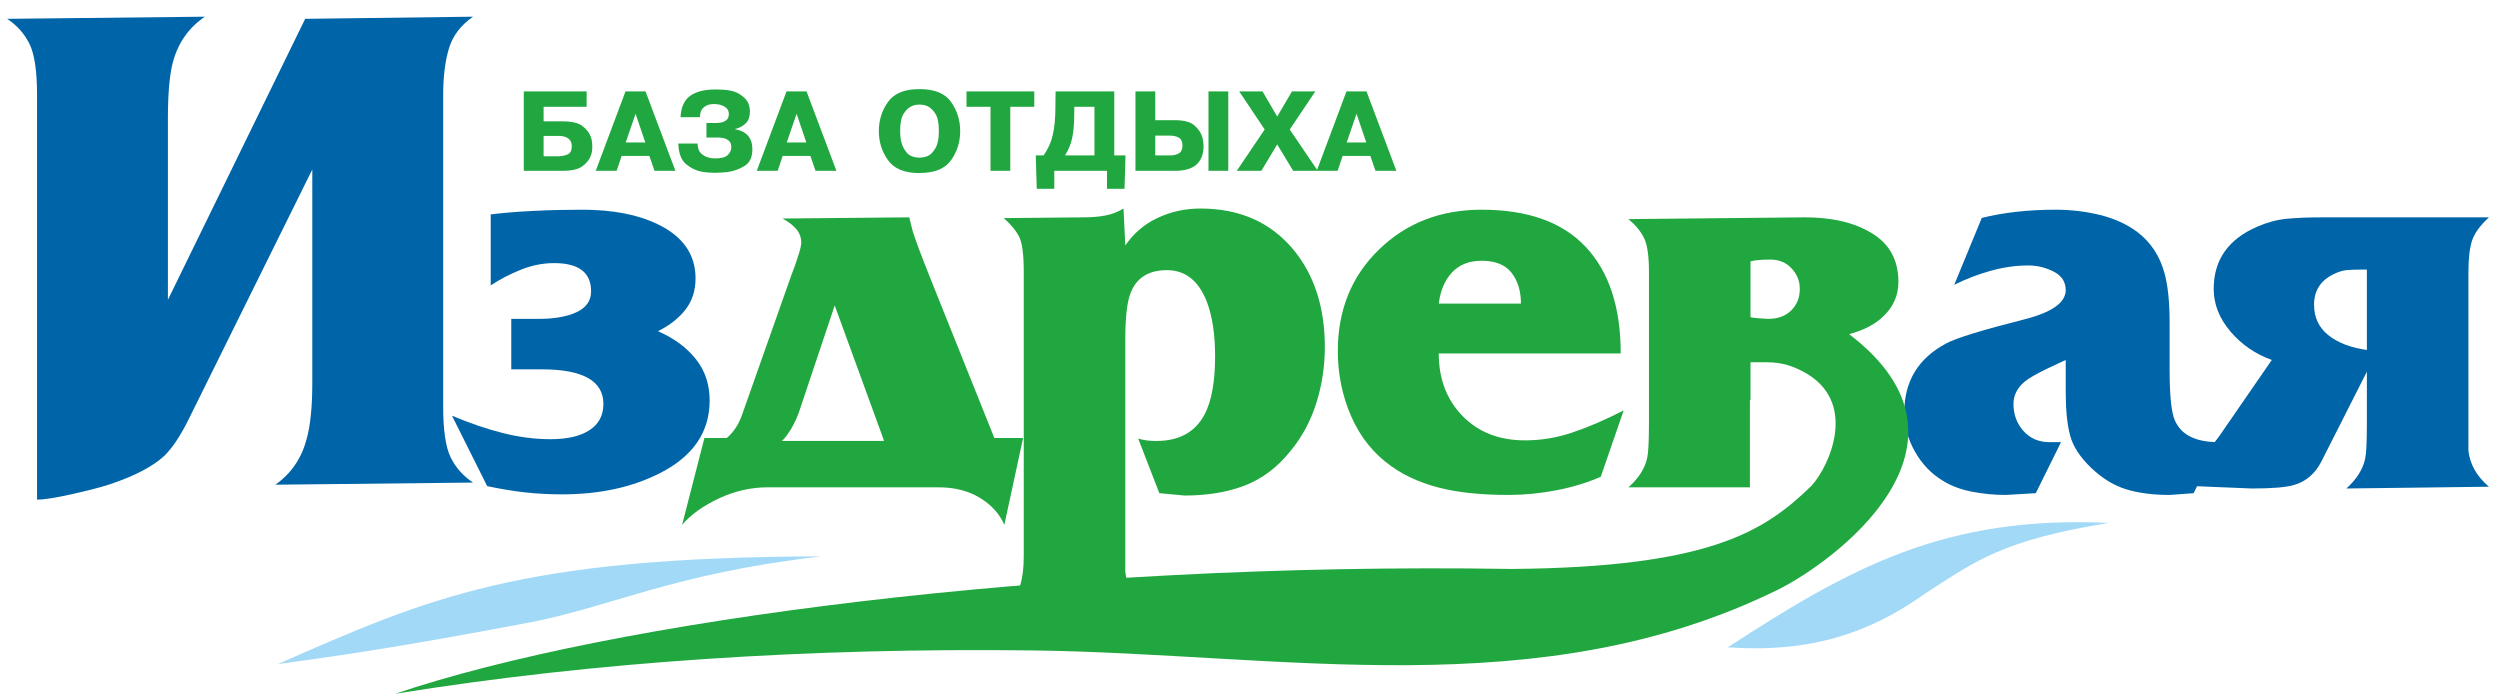 <?xml version="1.0" encoding="UTF-8"?> <svg xmlns="http://www.w3.org/2000/svg" width="136" height="38" viewBox="0 0 136 38" fill="none"> <path fill-rule="evenodd" clip-rule="evenodd" d="M16.989 9.22L10.308 22.718C9.844 23.672 9.379 24.375 8.922 24.814C8.302 25.381 7.335 25.884 6.026 26.329C5.562 26.484 4.878 26.665 3.962 26.871C3.053 27.078 2.402 27.18 2.015 27.18V6.441V5.164C2.015 3.874 1.879 2.952 1.608 2.397C1.337 1.843 0.931 1.385 0.39 1.024L11.146 0.908C10.269 1.501 9.689 2.326 9.405 3.384C9.225 4.055 9.134 5.074 9.134 6.441V16.308L16.602 1.024L25.734 0.908C25.063 1.372 24.625 1.952 24.418 2.649C24.212 3.345 24.109 4.184 24.109 5.164V6.441V20.835V22.112C24.109 23.402 24.244 24.324 24.515 24.878C24.786 25.433 25.192 25.891 25.734 26.252L14.977 26.368C15.828 25.775 16.396 24.949 16.68 23.892C16.886 23.143 16.989 22.125 16.989 20.835V9.22Z" fill="#0065A8"></path> <path fill-rule="evenodd" clip-rule="evenodd" d="M27.813 17.346H29.313C30.165 17.346 30.851 17.224 31.373 16.979C31.894 16.735 32.155 16.357 32.155 15.846C32.155 14.824 31.484 14.313 30.143 14.313C29.547 14.313 28.951 14.43 28.355 14.665C27.759 14.899 27.206 15.186 26.695 15.527V11.663C27.376 11.578 28.153 11.514 29.026 11.472C29.899 11.429 30.782 11.408 31.676 11.408C33.336 11.408 34.709 11.674 35.795 12.206C37.157 12.866 37.838 13.845 37.838 15.143C37.838 15.803 37.657 16.367 37.295 16.836C36.934 17.304 36.433 17.698 35.795 18.017C36.667 18.4 37.354 18.906 37.854 19.534C38.354 20.162 38.605 20.912 38.605 21.785C38.605 23.509 37.7 24.829 35.891 25.744C34.379 26.51 32.613 26.893 30.59 26.893C29.867 26.893 29.18 26.856 28.531 26.782C27.882 26.707 27.206 26.595 26.503 26.446L24.588 22.615C25.546 23.019 26.466 23.333 27.35 23.557C28.233 23.78 29.1 23.892 29.952 23.892C30.867 23.892 31.575 23.727 32.075 23.397C32.575 23.067 32.825 22.594 32.825 21.976C32.825 20.72 31.708 20.092 29.473 20.092H27.813V17.346Z" fill="#0065A8"></path> <path fill-rule="evenodd" clip-rule="evenodd" d="M54.093 23.828H55.657L54.635 28.554C54.38 27.958 53.938 27.468 53.31 27.085C52.682 26.702 51.932 26.51 51.059 26.51H41.768C40.853 26.51 39.964 26.712 39.102 27.117C38.24 27.521 37.575 28 37.106 28.554L38.32 23.828H39.533C39.916 23.509 40.203 23.062 40.395 22.487L43.045 14.984C43.194 14.601 43.301 14.303 43.364 14.09C43.514 13.664 43.588 13.366 43.588 13.196C43.588 12.919 43.497 12.674 43.316 12.461C43.136 12.248 42.886 12.057 42.566 11.887L49.463 11.823C49.527 12.1 49.591 12.355 49.654 12.589C49.825 13.121 50.144 13.973 50.612 15.143L54.093 23.828ZM48.09 23.988L48.026 23.796L45.408 16.617L43.508 22.29C43.381 22.673 43.226 23.019 43.035 23.333C42.848 23.642 42.683 23.86 42.534 23.988H48.09Z" fill="#21A73F"></path> <path fill-rule="evenodd" clip-rule="evenodd" d="M61.216 13.355C61.663 12.695 62.248 12.195 62.972 11.855C63.696 11.514 64.472 11.344 65.302 11.344C67.41 11.344 69.081 12.073 70.316 13.526C71.486 14.915 72.072 16.697 72.072 18.879C72.072 19.927 71.917 20.938 71.609 21.923C71.3 22.907 70.826 23.786 70.188 24.552C69.485 25.43 68.66 26.047 67.713 26.414C66.766 26.776 65.675 26.957 64.441 26.957L63.068 26.829L61.918 23.86C62.067 23.902 62.216 23.934 62.365 23.956C62.514 23.977 62.695 23.988 62.908 23.988C64.143 23.988 65.015 23.509 65.526 22.551C65.909 21.827 66.101 20.774 66.101 19.39C66.101 18.198 65.952 17.208 65.654 16.421C65.207 15.271 64.483 14.696 63.483 14.696C62.482 14.696 61.822 15.111 61.503 15.942C61.311 16.431 61.216 17.272 61.216 18.464V29.639C61.216 30.129 61.216 30.618 61.216 31.108C61.301 31.853 61.673 32.502 62.333 33.056L54.606 33.151C55.053 32.747 55.346 32.326 55.484 31.885C55.623 31.448 55.692 30.922 55.692 30.304V29.628V15.287V14.776C55.692 13.861 55.612 13.238 55.453 12.903C55.293 12.573 55.011 12.227 54.606 11.865L58.949 11.823C59.374 11.823 59.763 11.791 60.114 11.727C60.465 11.663 60.801 11.536 61.12 11.344L61.216 13.355Z" fill="#21A73F"></path> <path fill-rule="evenodd" clip-rule="evenodd" d="M87.082 25.935C86.358 26.255 85.554 26.5 84.671 26.67C83.787 26.84 82.92 26.925 82.069 26.925C80.791 26.925 79.685 26.829 78.748 26.638C77.535 26.382 76.513 25.957 75.683 25.361C74.725 24.68 74.001 23.78 73.512 22.663C73.022 21.545 72.777 20.358 72.777 19.103C72.777 16.868 73.522 15.026 75.013 13.579C76.502 12.131 78.365 11.408 80.6 11.408C83.112 11.408 85.001 12.084 86.267 13.435C87.534 14.787 88.167 16.719 88.167 19.23H78.269C78.269 20.614 78.7 21.747 79.562 22.631C80.424 23.514 81.558 23.956 82.963 23.956C83.835 23.956 84.697 23.812 85.549 23.525C86.4 23.237 87.326 22.838 88.327 22.328L87.082 25.935ZM82.739 16.516C82.739 15.835 82.569 15.276 82.228 14.84C81.888 14.404 81.345 14.185 80.6 14.185C79.919 14.185 79.381 14.398 78.987 14.824C78.594 15.25 78.354 15.814 78.269 16.516H82.739Z" fill="#21A73F"></path> <path fill-rule="evenodd" clip-rule="evenodd" d="M119.336 26.829L118.027 26.925C117.122 26.925 116.334 26.824 115.659 26.616C114.983 26.409 114.349 26.015 113.748 25.441C113.147 24.86 112.769 24.28 112.615 23.69C112.455 23.099 112.375 22.317 112.375 21.338V20.635V19.582L111.353 20.061C110.779 20.337 110.374 20.571 110.14 20.763C109.736 21.104 109.533 21.508 109.533 21.976C109.533 22.551 109.714 23.041 110.076 23.445C110.438 23.849 110.906 24.052 111.481 24.052H112.12L110.747 26.829L109.118 26.925C108.501 26.925 107.889 26.867 107.283 26.75C106.676 26.633 106.149 26.436 105.702 26.159C105.064 25.776 104.553 25.244 104.169 24.562C103.786 23.881 103.595 23.168 103.595 22.423C103.595 20.742 104.35 19.497 105.862 18.688C106.415 18.39 107.831 17.953 110.108 17.378C111.62 16.995 112.375 16.463 112.375 15.782C112.375 15.335 112.157 15 111.721 14.776C111.284 14.553 110.821 14.441 110.332 14.441C109.672 14.441 108.996 14.537 108.304 14.728C107.612 14.92 106.947 15.175 106.309 15.495L107.809 11.855C108.405 11.706 109.039 11.594 109.709 11.52C110.38 11.445 111.087 11.408 111.832 11.408C112.663 11.408 113.466 11.504 114.243 11.695C115.02 11.887 115.696 12.195 116.271 12.621C116.994 13.175 117.484 13.909 117.739 14.824C117.931 15.505 118.027 16.41 118.027 17.538V20.092C118.027 21.519 118.122 22.445 118.314 22.87C118.655 23.658 119.442 24.052 120.677 24.052L119.336 26.829Z" fill="#0065A8"></path> <path fill-rule="evenodd" clip-rule="evenodd" d="M135.4 11.823C134.91 12.27 134.602 12.701 134.474 13.105C134.346 13.51 134.282 14.079 134.282 14.803V15.351V23.046C134.282 23.541 134.282 24.03 134.282 24.52C134.367 25.27 134.74 25.919 135.4 26.478L127.641 26.574C128.194 26.079 128.535 25.541 128.663 24.962C128.727 24.68 128.758 24.035 128.758 23.024V20.22L126.3 25.073C125.959 25.755 125.459 26.191 124.799 26.382C124.374 26.51 123.607 26.574 122.5 26.574L117.839 26.382C118.392 25.999 118.93 25.579 119.451 25.121C119.973 24.664 120.404 24.19 120.744 23.701L123.586 19.581C122.692 19.262 121.942 18.746 121.335 18.033C120.729 17.32 120.425 16.548 120.425 15.718C120.425 14.143 121.213 13.015 122.788 12.334C123.32 12.1 123.852 11.956 124.384 11.903C124.916 11.849 125.587 11.823 126.396 11.823H135.4ZM128.758 14.665H128.503C128.141 14.665 127.854 14.675 127.641 14.696C127.428 14.718 127.194 14.792 126.939 14.92C126.236 15.261 125.885 15.814 125.885 16.58C125.885 17.261 126.14 17.81 126.651 18.225C127.162 18.64 127.864 18.911 128.758 19.039V14.665Z" fill="#0065A8"></path> <path fill-rule="evenodd" clip-rule="evenodd" d="M88.586 26.51C89.139 26.02 89.48 25.488 89.607 24.914C89.671 24.637 89.703 23.998 89.703 22.998V15.335V14.792C89.703 13.919 89.613 13.302 89.432 12.94C89.251 12.578 88.969 12.238 88.586 11.919L98.196 11.823C99.686 11.823 100.905 12.115 101.852 12.701C102.8 13.286 103.273 14.164 103.273 15.335C103.273 16.059 103.007 16.676 102.475 17.187C102.028 17.634 101.4 17.964 100.591 18.177C108.504 24.198 99.714 30.61 96.689 32.094C83.73 38.45 69.798 35.552 56.119 35.383C44.193 35.236 32.392 35.98 21.497 37.742C33.139 33.792 57.219 30.547 82.235 30.951C93.017 30.861 96.002 28.906 98.548 26.422C99.537 25.343 101.137 21.801 98.069 20.204C97.591 19.956 97.004 19.709 96.153 19.709H95.227V21.767H95.195V26.51H88.586ZM95.227 17.251C95.269 17.272 95.424 17.293 95.69 17.315C95.956 17.336 96.121 17.346 96.185 17.346C96.717 17.346 97.137 17.192 97.446 16.884C97.755 16.575 97.909 16.186 97.909 15.718C97.909 15.293 97.76 14.92 97.462 14.601C97.164 14.281 96.781 14.122 96.313 14.122C95.823 14.122 95.461 14.154 95.227 14.218V17.251Z" fill="#21A73F"></path> <path fill-rule="evenodd" clip-rule="evenodd" d="M15.11 36.127C23.307 32.524 28.274 30.303 44.676 30.266C36.542 31.212 33.218 33.029 28.759 33.872C22.448 35.065 19.374 35.547 15.11 36.127Z" fill="#A2D9F7"></path> <path fill-rule="evenodd" clip-rule="evenodd" d="M93.99 35.215C100.632 30.9 105.769 28.028 114.726 28.445C108.92 29.386 107.469 30.515 104.687 32.317C101.742 34.412 98.54 35.53 93.99 35.215Z" fill="#A2D9F7"></path> <path d="M29.572 6.602H30.62C31.117 6.602 31.476 6.69 31.698 6.865C31.919 7.039 32.066 7.233 32.14 7.447C32.175 7.544 32.197 7.639 32.207 7.732C32.217 7.825 32.222 7.911 32.222 7.989C32.222 8.059 32.217 8.133 32.207 8.213C32.197 8.293 32.177 8.373 32.146 8.455C32.076 8.664 31.927 8.856 31.7 9.031C31.473 9.206 31.113 9.293 30.62 9.293H30.562H28.494V4.972H28.552H31.913V5.81H29.572V6.602ZM29.572 8.501H30.34C30.542 8.501 30.72 8.468 30.873 8.402C31.027 8.336 31.104 8.191 31.104 7.965C31.104 7.798 31.063 7.675 30.981 7.595C30.9 7.516 30.808 7.462 30.707 7.435C30.641 7.416 30.577 7.404 30.515 7.4C30.453 7.396 30.405 7.395 30.37 7.395H29.572V8.501ZM35.117 4.972L36.742 9.293H36.683H35.606L35.326 8.484H33.818L33.544 9.293H33.486H32.408L34.027 4.972H34.086H35.117ZM35.105 7.75L34.575 6.189L34.039 7.75H35.105ZM37.947 7.808C37.955 8.053 38.018 8.231 38.136 8.344C38.255 8.457 38.386 8.53 38.53 8.565C38.603 8.589 38.675 8.603 38.745 8.609C38.815 8.615 38.877 8.618 38.931 8.618C39.25 8.614 39.469 8.553 39.59 8.434C39.71 8.316 39.774 8.185 39.782 8.041C39.782 8.033 39.782 8.027 39.782 8.021C39.782 8.015 39.782 8.01 39.782 8.006C39.782 7.847 39.739 7.731 39.654 7.66C39.568 7.588 39.475 7.54 39.374 7.517C39.312 7.501 39.251 7.492 39.191 7.488C39.13 7.484 39.081 7.482 39.042 7.482H38.431V6.69H38.937C38.976 6.69 39.02 6.689 39.068 6.687C39.117 6.685 39.166 6.678 39.217 6.667C39.326 6.647 39.425 6.603 39.514 6.535C39.603 6.467 39.648 6.358 39.648 6.206C39.648 6.063 39.604 5.953 39.517 5.877C39.429 5.802 39.331 5.748 39.223 5.717C39.145 5.69 39.07 5.673 38.998 5.668C38.927 5.662 38.873 5.659 38.838 5.659C38.799 5.659 38.759 5.661 38.716 5.665C38.673 5.669 38.63 5.676 38.588 5.688C38.464 5.715 38.349 5.778 38.244 5.877C38.139 5.976 38.083 6.142 38.075 6.375H38.017H37.021C37.048 5.836 37.222 5.449 37.542 5.216C37.863 4.983 38.322 4.867 38.92 4.867H38.978C39.533 4.867 39.937 4.943 40.19 5.094C40.442 5.245 40.611 5.41 40.696 5.589C40.735 5.674 40.761 5.759 40.775 5.842C40.788 5.926 40.795 6.001 40.795 6.067C40.795 6.338 40.728 6.543 40.594 6.681C40.46 6.819 40.312 6.915 40.149 6.969C40.121 6.981 40.094 6.99 40.067 6.996C40.04 7.001 40.013 7.008 39.986 7.016V7.028C40.312 7.09 40.551 7.212 40.702 7.395C40.853 7.577 40.929 7.82 40.929 8.123C40.929 8.553 40.786 8.856 40.498 9.031C40.211 9.206 39.896 9.317 39.555 9.363C39.446 9.375 39.339 9.384 39.234 9.389C39.129 9.395 39.029 9.398 38.931 9.398L38.873 9.404C38.772 9.4 38.664 9.394 38.547 9.387C38.431 9.379 38.314 9.365 38.198 9.346C37.883 9.291 37.593 9.154 37.327 8.935C37.061 8.716 36.918 8.34 36.899 7.808H36.957H37.947ZM43.876 4.972L45.501 9.293H45.443H44.366L44.086 8.484H42.577L42.304 9.293H42.245H41.168L42.787 4.972H42.845H43.876ZM43.865 7.75L43.335 6.189L42.799 7.75H43.865ZM49.992 9.416C49.2 9.412 48.638 9.177 48.306 8.711C47.974 8.245 47.808 7.719 47.808 7.133C47.808 6.542 47.974 6.014 48.306 5.548C48.638 5.082 49.2 4.849 49.992 4.849H50.05C50.846 4.849 51.409 5.082 51.739 5.548C52.069 6.014 52.234 6.542 52.234 7.133C52.234 7.723 52.069 8.25 51.739 8.714C51.409 9.178 50.846 9.41 50.05 9.41L49.992 9.416ZM50.021 8.577C50.316 8.569 50.536 8.489 50.682 8.335C50.828 8.182 50.93 8.012 50.988 7.825C51.031 7.682 51.056 7.545 51.063 7.415C51.071 7.285 51.075 7.191 51.075 7.133C51.075 6.698 51.01 6.38 50.88 6.18C50.75 5.98 50.607 5.845 50.452 5.775C50.374 5.74 50.298 5.717 50.222 5.705C50.146 5.694 50.079 5.688 50.021 5.688C49.963 5.688 49.896 5.694 49.82 5.705C49.744 5.717 49.666 5.742 49.584 5.781C49.429 5.851 49.287 5.986 49.159 6.186C49.031 6.386 48.967 6.701 48.967 7.133C48.967 7.21 48.971 7.297 48.978 7.395C48.986 7.492 49.002 7.591 49.025 7.692C49.072 7.909 49.169 8.109 49.316 8.291C49.464 8.474 49.699 8.569 50.021 8.577ZM52.578 5.81V4.972H52.636H56.265V5.81H54.96V9.293H54.902H53.883V5.81H52.578ZM61.227 8.455L61.175 10.272H61.117H60.22V9.293H57.354V10.272H57.296H56.399L56.346 8.455H56.772C57.016 8.109 57.183 7.735 57.272 7.333C57.362 6.932 57.408 6.478 57.412 5.973L57.424 4.972H57.482H60.616V8.455H61.227ZM58.443 5.81L58.437 6.323C58.434 6.777 58.396 7.171 58.327 7.505C58.257 7.839 58.127 8.156 57.936 8.455H59.538V5.81H58.443ZM62.846 6.538H63.924C64.413 6.538 64.767 6.636 64.987 6.833C65.206 7.029 65.349 7.245 65.415 7.482C65.434 7.563 65.449 7.644 65.459 7.724C65.468 7.803 65.473 7.88 65.473 7.954C65.473 8.381 65.348 8.711 65.097 8.944C64.847 9.177 64.454 9.293 63.918 9.293H63.86H61.769V4.972H61.827H62.846V6.538ZM62.846 8.455H63.656C63.85 8.455 64.01 8.416 64.136 8.338C64.263 8.26 64.326 8.121 64.326 7.919C64.326 7.713 64.263 7.571 64.136 7.494C64.01 7.416 63.84 7.377 63.627 7.377H62.846V8.455ZM66.819 4.972V9.293H66.76H65.741V4.972H65.799H66.819ZM68.618 9.293H68.56H67.279L68.799 7.045L67.413 4.972H67.471H68.682L69.48 6.34L70.284 4.972H70.342H71.554L70.162 7.045L71.688 9.293H71.629H70.348L69.48 7.855L68.618 9.293ZM74.338 4.972L75.963 9.293H75.905H74.827L74.547 8.484H73.039L72.765 9.293H72.707H71.63L73.249 4.972H73.307H74.338ZM74.326 7.75L73.796 6.189L73.26 7.75H74.326Z" fill="#21A73F"></path> </svg> 